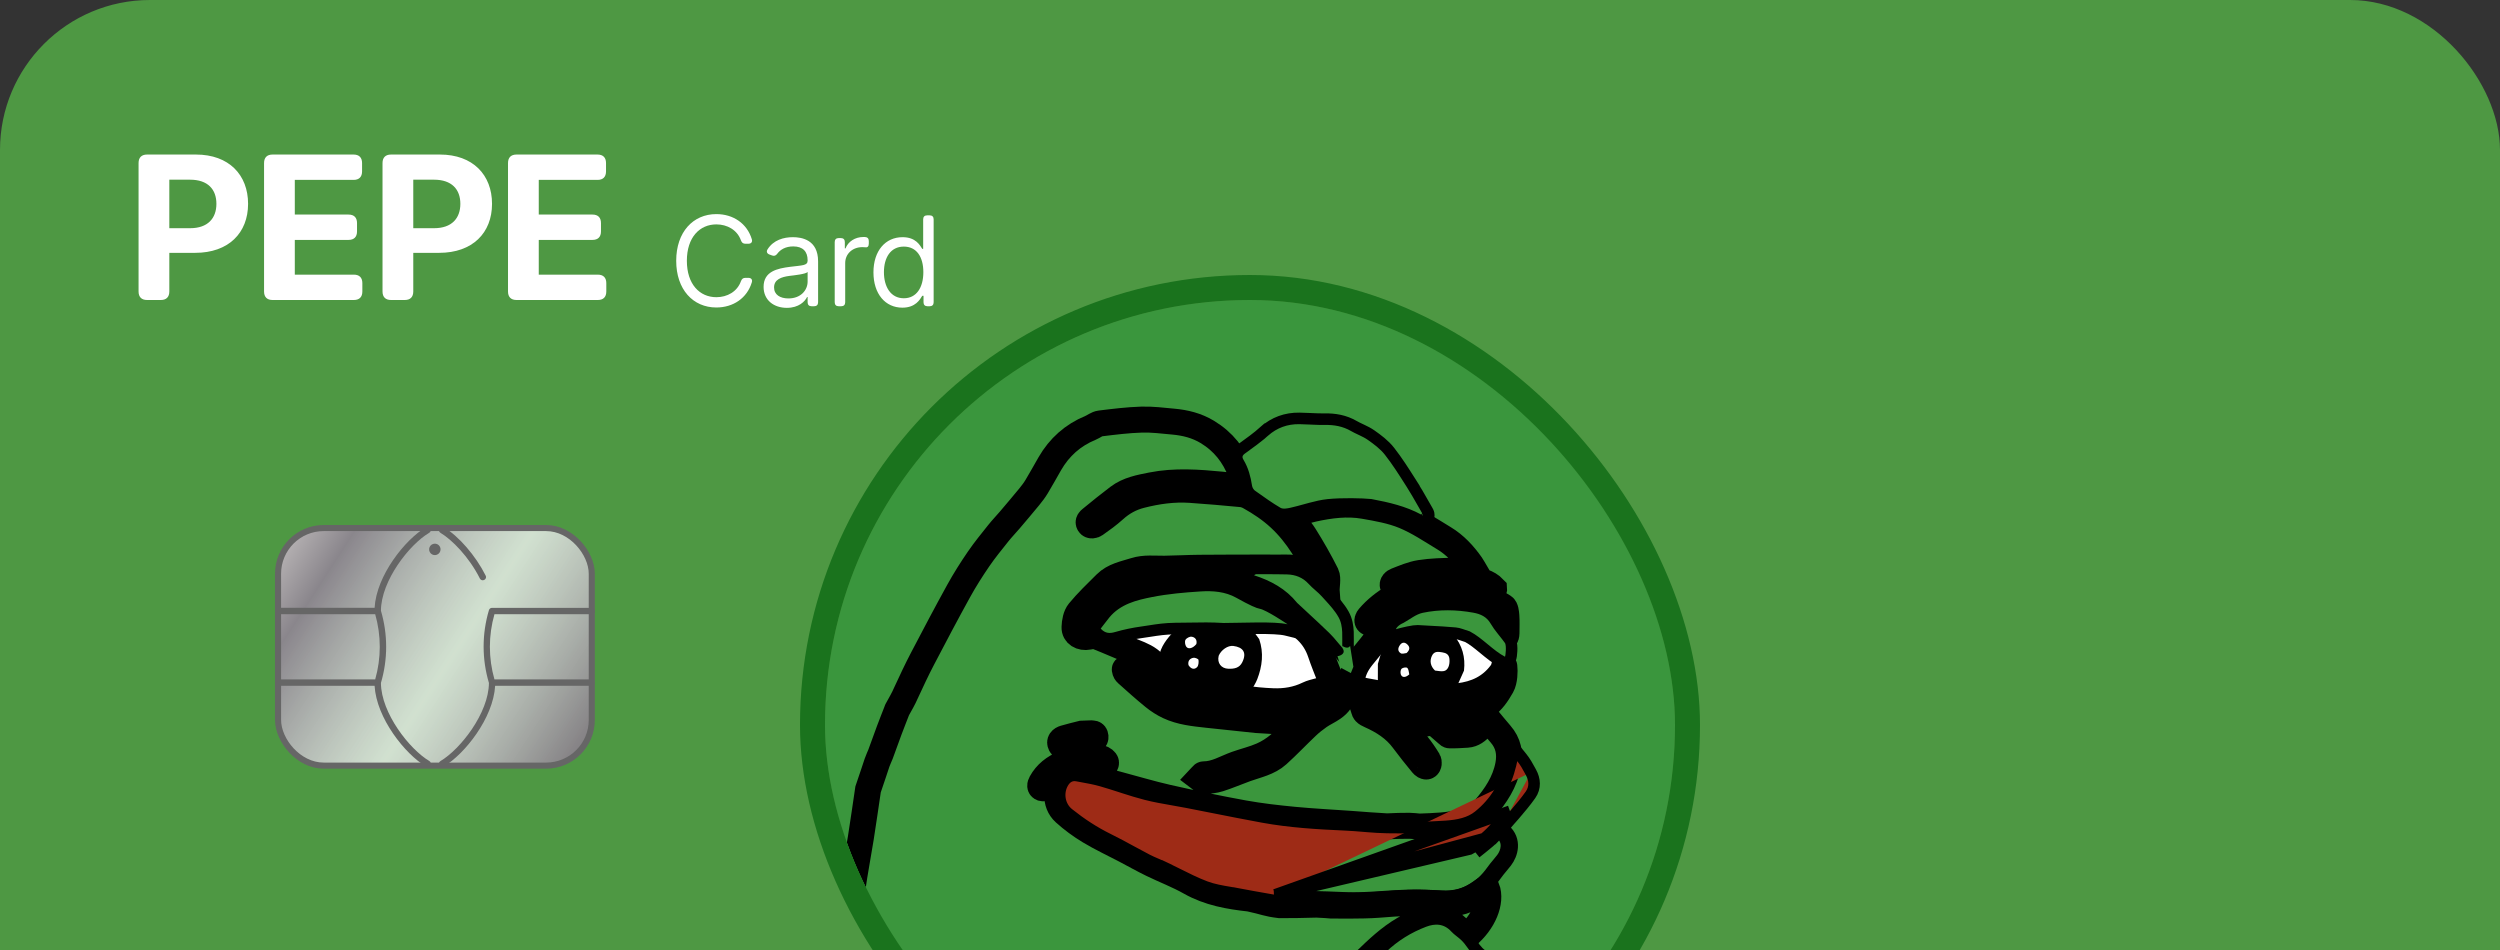 <svg width="400" height="152" viewBox="0 0 400 152" fill="none" xmlns="http://www.w3.org/2000/svg">
<rect x="0" y="0" width="400" height="152" fill="#333333" stroke="none"/>
<rect width="400" height="232" rx="24" fill="#4E9843"/>
<g clip-path="url(#clip0_623_7705)">
<rect x="132" y="48" width="136" height="136" rx="68" fill="#3A963D"/>
<path d="M234.348 101.613L236.704 103.184L234.584 109.544L233.327 110.644L219.821 110.015L219.664 107.267L221.234 102.477L221.863 102.006L225.004 100.906L227.595 100.514L234.348 101.613Z" fill="black"/>
<path d="M187.783 100.435L200.975 100.749L203.095 103.969L202.467 108.366L200.111 111.193L188.411 107.974L184.956 105.304L180.401 103.105L179.145 101.849L187.783 100.435Z" fill="black"/>
<path d="M201.474 102.264C202.224 104.476 201.959 106.588 201.168 108.655C200.921 109.301 200.52 109.888 200.145 110.584C202.057 110.976 204.022 111.159 205.944 110.769C207.827 110.386 209.65 109.709 211.664 109.113C211.628 108.862 211.642 108.451 211.508 108.096C210.951 106.614 210.372 105.14 209.758 103.681C209.246 102.464 208.279 101.619 207.248 100.854C207.082 100.73 206.814 100.7 206.592 100.699C204.572 100.688 202.551 100.693 200.327 100.693C200.823 101.358 201.14 101.781 201.474 102.264Z" fill="white"/>
<path d="M234.238 107.302C233.806 108.28 233.394 109.192 233.003 110.057C235.529 110.063 237.307 109.22 239.068 107.255C239.45 106.828 239.83 106.399 240.218 105.977C240.729 105.423 240.68 105.085 239.947 104.739C238.657 104.131 237.343 103.572 236.045 102.978C235.109 102.548 234.186 102.087 233.25 101.656C233.096 101.586 232.903 101.6 232.561 101.55C233.978 103.291 234.485 105.163 234.238 107.302Z" fill="white"/>
<path d="M181.074 101.639C180.429 101.768 179.851 101.883 179.121 102.028C181.19 103.253 183.675 103.329 185.436 105.134C185.689 103.438 186.686 102.231 187.904 100.914C185.545 101.162 183.343 101.394 181.074 101.639Z" fill="white"/>
<path d="M194.991 104.918C194.703 106.088 195.401 106.959 196.527 106.999C197.474 107.032 198.311 106.887 198.768 105.952C199.535 104.383 198.863 103.549 197.329 103.352C196.452 103.239 195.378 103.999 194.991 104.918Z" fill="white"/>
<path d="M220.461 106.219C220.767 105.148 221.068 104.145 221.369 103.142C221.326 103.107 221.284 103.072 221.242 103.037C220.252 104.291 219.234 105.525 218.29 106.812C218.016 107.186 217.957 107.717 217.79 108.172C217.524 108.894 217.925 109.159 218.538 109.3C219.189 109.45 219.835 109.616 220.455 109.767C220.455 108.609 220.455 107.448 220.461 106.219Z" fill="white"/>
<path d="M229.602 107.289C230.12 107.342 230.601 107.463 231.036 107.369C231.684 107.229 232.004 106.407 231.909 105.418C231.842 104.724 231.386 104.468 230.76 104.374C230.104 104.275 229.474 104.153 229.105 104.934C228.722 105.745 228.862 106.585 229.602 107.289Z" fill="white"/>
<path d="M191.419 103.05C191.58 102.341 191.19 101.949 190.659 101.874C190.347 101.829 189.834 102.096 189.677 102.373C189.528 102.638 189.606 103.177 189.793 103.455C190.119 103.939 190.857 103.744 191.419 103.05Z" fill="white"/>
<path d="M190.156 106.415C190.535 107.019 191.063 107.202 191.524 106.753C191.768 106.515 191.81 105.964 191.758 105.58C191.736 105.424 191.196 105.192 190.941 105.243C190.403 105.349 190.018 105.704 190.156 106.415Z" fill="white"/>
<path d="M225.05 104.487C225.58 103.999 225.655 103.535 225.129 103.07C224.721 102.711 224.32 102.761 224.006 103.188C223.663 103.655 223.573 104.177 224.125 104.526C224.336 104.659 224.709 104.536 225.05 104.487Z" fill="white"/>
<path d="M225.486 107.902C225.399 107.505 225.384 107.061 225.155 106.861C224.996 106.722 224.437 106.814 224.251 106.998C224.074 107.174 224.039 107.641 224.134 107.913C224.323 108.45 224.894 108.444 225.486 107.902Z" fill="white"/>
<mask id="path-16-outside-1_623_7705" maskUnits="userSpaceOnUse" x="132.451" y="64.127" width="112" height="119" fill="black">
<rect fill="white" x="132.451" y="64.127" width="112" height="119"/>
<path d="M143.542 113.577C143.542 113.577 143.481 113.689 143.482 113.743C143.091 114.781 142.649 115.821 142.285 116.831C141.822 118.115 141.354 119.396 140.881 120.676C140.757 121.013 140.498 121.517 140.341 121.988C140.155 122.646 139.399 124.737 138.892 126.3C138.506 128.897 138.139 131.497 137.728 134.09C137.297 136.807 136.767 139.509 136.386 142.232C136.156 143.879 136.14 145.554 136.005 147.214C135.921 148.249 135.805 149.28 135.685 150.311C135.477 152.09 135.039 153.874 135.095 155.643C135.156 157.623 135.538 159.619 136.008 161.552C136.411 163.207 137.023 164.836 137.741 166.385C139.107 169.328 141.28 171.594 144.127 173.149C147.099 174.772 150.129 176.286 153.374 177.303C154.839 177.762 156.298 178.273 157.796 178.589C159.723 178.996 161.68 179.28 163.635 179.525C165.647 179.777 167.669 179.997 169.693 180.089C172.894 180.233 176.102 180.325 179.306 180.302C180.725 180.292 182.137 179.91 183.56 179.764C184.776 179.639 186.001 179.56 187.222 179.547C192.753 179.764 194.104 181.468 202.917 179.216C204.575 178.707 206.234 178.201 207.891 177.687C208.261 177.572 208.613 177.384 208.989 177.304C210.141 177.062 210.672 176.129 211.4 175.349C213.335 173.279 212.52 170.837 212.516 168.497C212.515 168.35 212.453 168.181 212.366 168.061C211.134 166.354 210.141 164.49 208.557 163.017C207.732 162.251 207.118 161.15 206.699 160.085C206.275 159.008 206.553 157.907 207.43 156.992C208.963 155.39 210.897 154.874 212.756 155.744C213.279 155.989 213.706 156.439 214.088 156.727C214.873 156.226 215.667 155.748 216.429 155.224C217.138 154.737 217.876 154.267 218.489 153.674C220.389 151.837 222.312 150.01 224.595 148.678C225.97 147.875 227.402 147.091 229.064 146.88C230.533 146.694 231.726 147.12 232.786 148.102C233.412 148.682 234.079 149.217 234.712 149.76C237.364 147.555 238.72 144.311 237.89 142.079C237.626 142.252 237.374 142.4 237.141 142.573C235.165 144.035 233.023 144.806 230.497 144.571C227.161 144.262 223.818 144.504 220.484 144.769C218.012 144.966 212.987 144.887 212.987 144.887C212.987 144.887 211.499 144.754 210.634 144.738C208.598 144.805 206.682 144.826 204.766 144.828C202.621 144.571 202.45 144.313 199.942 143.777C196.651 143.413 193.422 142.858 190.432 141.166C188.463 140.052 186.322 139.245 184.283 138.25C182.855 137.554 181.471 136.771 180.064 136.032C178.153 135.029 176.189 134.115 174.343 133.005C172.921 132.149 171.555 131.15 170.326 130.035C168.646 128.512 168.925 125.945 170.263 124.446C170.837 123.804 171.672 123.715 172.449 123.893C174.554 124.375 176.645 124.924 178.735 125.472C181.428 126.179 184.096 126.997 186.809 127.611C190.853 128.526 194.915 129.377 198.994 130.116C201.657 130.599 204.359 130.904 207.055 131.163C210.068 131.453 213.094 131.595 216.113 131.815C218.013 131.954 219.911 132.118 221.925 132.219C223.198 132.151 224.357 132.119 225.515 132.125C226.044 132.128 226.573 132.208 227.102 132.253C229.472 132.157 231.851 132.124 234.159 131.471C235.472 131.099 236.647 130.422 237.528 129.406C239.298 127.362 240.789 125.143 241.315 122.406C241.672 120.55 241.349 118.892 240.083 117.444C239.401 116.664 238.754 115.853 238.037 114.991C237.638 115.477 237.332 115.886 236.989 116.261C236.379 116.927 235.695 117.495 234.741 117.556C233.804 117.617 232.863 117.675 231.926 117.655C231.71 117.65 231.501 117.321 231.288 117.141C231.516 116.945 231.724 116.613 231.974 116.578C232.772 116.466 233.586 116.481 234.391 116.418C235.39 116.339 236.023 115.732 236.574 114.828C235.349 114.828 234.212 114.826 233.075 114.828C232.652 114.829 232.212 114.756 232.243 114.242C232.274 113.721 232.726 113.617 233.181 113.643C233.442 113.658 233.701 113.698 233.961 113.725C237.182 114.064 238.746 112.48 240.266 109.791C240.746 108.943 240.787 107.37 240.698 106.676C240.647 106.284 240.754 106.937 240.162 107.722C238.451 109.993 236.149 111.06 233.348 111.392C229.785 111.814 226.255 111.4 222.715 111.237C221.35 111.174 219.998 110.815 218.64 110.598C216.362 110.235 215.85 109.071 216.849 106.846C217.401 105.618 218.405 104.582 219.26 103.502C220.15 102.379 220.983 101.165 222.061 100.251C223.464 99.061 225.033 98.038 226.634 97.126C227.312 96.739 228.25 96.787 229.075 96.686C231.665 96.371 234.229 96.545 236.773 97.124C238.308 97.475 239.047 98.687 239.841 99.854C240.184 100.358 240.962 103.063 241.037 101.304C241.037 100.383 241.086 99.458 241.018 98.541C240.98 98.027 240.904 97.271 240.573 97.069C239.544 96.442 238.423 95.744 237.268 95.587C234.738 95.243 232.167 95.138 229.61 95.076C225.84 94.984 222.711 96.47 220.165 99.226C220.059 99.341 219.965 99.532 219.841 99.554C219.505 99.714 219.265 99.819 218.937 99.585C218.61 99.351 218.87 98.933 219.017 98.76C220.142 97.437 221.493 96.388 222.993 95.499C225.571 93.972 228.395 93.804 231.26 93.931C233.474 94.03 235.681 94.261 237.89 94.455C238.248 94.487 238.597 94.631 239.016 94.648C239.072 94.441 239.062 94.309 239.052 94.177C238.028 93.108 236.689 92.84 235.299 92.69C232.318 92.367 229.347 92.448 226.407 93.026C225.554 93.193 224.76 93.645 223.918 93.891C223.611 93.981 223.064 94.116 222.899 93.822C222.635 93.349 223.146 93.011 223.39 92.917C224.645 92.431 225.914 91.878 227.229 91.673C229.027 91.393 230.869 91.352 232.694 91.314C233.751 91.292 234.812 91.479 236.105 91.592C235.809 91.088 235.622 90.714 235.384 90.375C234.202 88.694 232.819 87.196 231.054 86.129C228.961 84.864 226.905 83.47 224.662 82.545C222.644 81.713 220.416 81.326 218.245 80.947C215.538 80.475 212.825 80.829 210.162 81.411C208.826 81.703 207.531 82.189 206.224 82.586C207.052 83.605 208.013 84.577 208.723 85.707C209.981 87.709 211.156 89.772 212.214 91.885C212.538 92.535 212.211 93.878 212.271 94.661C211.569 94.781 206.222 93.844 201.895 93.844C198.001 92.564 198.15 92.387 196.182 92.266C193.945 92.179 192.404 92.148 189.431 92.25C187.917 92.198 186.402 92.153 184.888 92.091C182.661 91.999 180.629 92.735 178.63 93.58C178.259 93.737 177.932 94.043 177.64 94.336C176.314 95.669 174.991 97.007 173.707 98.381C173.438 98.668 173.242 99.099 173.188 99.487C173.133 99.881 173.296 100.304 173.363 100.715C173.847 100.573 174.407 100.537 174.794 100.26C175.198 99.971 175.452 99.461 175.741 99.027C177.043 97.07 178.891 95.908 181.095 95.183C184.859 93.945 188.748 93.613 192.667 93.478C195.674 93.374 198.313 94.383 200.791 96.072C202.308 97.106 203.987 97.932 205.664 98.695C208.303 99.896 210.326 101.612 211.275 104.445C211.737 105.824 212.294 107.171 212.821 108.527C212.87 108.653 212.996 108.771 213.116 108.842C215.265 110.11 215.342 111.856 213.275 113.295C212.573 113.784 211.774 114.133 211.071 114.621C210.373 115.105 209.702 115.644 209.085 116.229C207.517 117.717 206.03 119.292 204.428 120.741C202.994 122.036 201.091 122.397 199.33 123.029C197.908 123.54 196.52 124.149 195.083 124.607C194.303 124.856 193.455 124.921 192.631 124.981C192.421 124.997 192.185 124.679 191.962 124.514C192.171 124.297 192.38 123.891 192.589 123.891C194.498 123.897 196.069 122.878 197.774 122.268C199.147 121.778 200.585 121.448 201.913 120.862C203.868 120 205.447 118.598 206.818 116.962C207.211 116.493 207.65 116.063 208.138 115.54C206.099 115.351 205.546 115.54 201.053 115.206C198.433 114.93 195.812 114.664 193.193 114.375C191.068 114.14 188.925 113.936 186.963 113.011C186.122 112.616 185.316 112.096 184.595 111.509C183.1 110.293 181.665 109.003 180.229 107.716C180.061 107.565 179.905 107.12 179.987 107.028C180.158 106.836 180.526 106.654 180.751 106.711C181.112 106.803 181.463 107.048 181.748 107.305C182.852 108.304 183.91 109.353 185.02 110.346C186.731 111.878 188.811 112.644 191.041 112.917C193.916 113.27 196.807 113.504 199.696 113.74C201.642 113.898 203.596 113.972 205.546 114.082C206.557 114.138 207.6 114.372 208.573 114.204C210.348 113.897 211.914 113.019 213.233 111.778C213.86 111.187 213.649 110.554 212.905 110.097C212.14 110.281 211.523 110.413 210.917 110.58C210.368 110.73 209.798 110.855 209.291 111.102C207.509 111.973 205.611 112.274 203.667 112.198C200.48 112.074 197.339 111.627 194.304 110.571C193.222 110.194 192.092 109.958 191.002 109.603C188.668 108.844 186.337 108.06 184.608 106.172C183.748 105.233 182.624 104.777 181.472 104.323C179.439 103.52 177.446 102.616 175.412 101.817C175.057 101.678 174.572 101.799 174.163 101.879C172.97 102.114 171.891 101.489 171.925 100.353C171.951 99.506 172.135 98.486 172.644 97.866C173.949 96.277 175.457 94.851 176.916 93.392C178.195 92.113 179.934 91.814 181.569 91.295C183.13 90.8 184.725 91.014 186.312 90.994C188.165 90.97 190.018 90.86 191.871 90.843C195.475 90.809 199.078 90.814 202.682 90.805C203.667 90.803 204.654 90.84 205.638 90.801C207.615 90.723 209.184 91.526 210.472 92.963C210.696 93.213 211.057 93.44 211.25 93.719C211.371 93.653 211.298 93.664 211.418 93.598C211.36 93.224 211.388 92.809 211.231 92.483C209.537 88.97 207.663 85.593 204.736 82.889C203.278 81.542 201.667 80.467 199.957 79.511C199.556 79.287 199.086 79.108 198.633 79.065C195.905 78.808 193.176 78.564 190.442 78.38C187.764 78.199 185.136 78.574 182.54 79.237C180.933 79.648 179.552 80.407 178.318 81.522C177.354 82.392 176.294 83.162 175.228 83.907C175.022 84.051 174.494 84.221 174.26 83.837C174.026 83.453 174.341 83.193 174.524 83.043C175.971 81.849 177.434 80.674 178.929 79.541C180.5 78.351 182.397 78.013 184.266 77.641C188.006 76.899 191.759 77.186 195.509 77.545C196.643 77.654 197.77 77.827 199.137 78.001C198.904 77.093 198.782 76.329 198.514 75.622C197.462 72.846 195.723 70.639 193.142 69.091C191.458 68.08 189.634 67.632 187.722 67.459C186.032 67.306 184.332 67.082 182.644 67.136C180.435 67.206 178.229 67.48 176.032 67.752C175.495 67.818 175.009 68.239 174.483 68.456C171.652 69.623 169.494 71.548 167.969 74.194C167.266 75.414 166.59 76.65 165.863 77.855C165.516 78.431 165.104 78.974 164.676 79.495C163.652 80.743 162.607 81.975 161.561 83.205C160.957 83.914 160.305 84.585 159.726 85.314C158.646 86.674 157.539 88.02 156.561 89.452C155.429 91.109 154.349 92.811 153.38 94.568C151.405 98.146 149.502 101.764 147.606 105.385C146.681 107.151 145.838 108.96 144.959 110.863C144.574 111.771 144.02 112.698 143.542 113.577ZM224.764 115.906C224.48 115.879 224.196 115.852 223.799 115.814C224.848 116.986 225.837 118.025 226.746 119.129C227.405 119.93 227.993 120.796 228.527 121.684C228.648 121.885 228.656 122.466 228.339 122.616C228.064 122.746 227.731 122.466 227.572 122.273C226.532 121.007 225.502 119.732 224.53 118.415C223.149 116.545 221.274 115.37 219.198 114.445C218.916 114.32 218.612 114.175 218.411 113.954C218.251 113.78 218.232 113.476 218.15 113.23C218.447 113.149 218.761 112.964 219.036 113.012C219.435 113.08 219.8 113.332 220.189 113.477C222.886 114.482 225.61 115.222 228.521 114.432C228.722 114.377 229.099 114.619 229.237 114.827C229.308 114.935 229.085 115.337 228.899 115.487C228.692 115.654 228.38 115.745 228.106 115.764C227.04 115.838 225.971 115.869 224.764 115.906ZM170.247 122.116C172.171 121.455 174.168 121.3 176.179 121.336C176.457 121.341 176.926 121.722 176.959 121.974C177.026 122.475 176.561 122.499 176.136 122.525C174.919 122.598 173.704 122.713 172.49 122.825C170.359 123.023 168.681 123.953 167.555 125.829C167.436 126.028 166.971 126.197 166.756 126.122C166.318 125.969 166.388 125.588 166.594 125.215C167.398 123.756 168.627 122.801 170.247 122.116ZM173.072 117.388C173.514 117.37 173.957 117.342 174.399 117.339C174.781 117.336 175.223 117.255 175.279 117.839C175.334 118.425 174.906 118.405 174.517 118.481C173.278 118.724 172.037 118.965 170.811 119.264C170.402 119.363 169.967 119.646 169.716 119.157C169.438 118.613 169.803 118.261 170.311 118.112C171.178 117.857 172.057 117.642 173.072 117.388Z"/>
</mask>
<path d="M143.542 113.577C143.542 113.577 143.481 113.689 143.482 113.743C143.091 114.781 142.649 115.821 142.285 116.831C141.822 118.115 141.354 119.396 140.881 120.676C140.757 121.013 140.498 121.517 140.341 121.988C140.155 122.646 139.399 124.737 138.892 126.3C138.506 128.897 138.139 131.497 137.728 134.09C137.297 136.807 136.767 139.509 136.386 142.232C136.156 143.879 136.14 145.554 136.005 147.214C135.921 148.249 135.805 149.28 135.685 150.311C135.477 152.09 135.039 153.874 135.095 155.643C135.156 157.623 135.538 159.619 136.008 161.552C136.411 163.207 137.023 164.836 137.741 166.385C139.107 169.328 141.28 171.594 144.127 173.149C147.099 174.772 150.129 176.286 153.374 177.303C154.839 177.762 156.298 178.273 157.796 178.589C159.723 178.996 161.68 179.28 163.635 179.525C165.647 179.777 167.669 179.997 169.693 180.089C172.894 180.233 176.102 180.325 179.306 180.302C180.725 180.292 182.137 179.91 183.56 179.764C184.776 179.639 186.001 179.56 187.222 179.547C192.753 179.764 194.104 181.468 202.917 179.216C204.575 178.707 206.234 178.201 207.891 177.687C208.261 177.572 208.613 177.384 208.989 177.304C210.141 177.062 210.672 176.129 211.4 175.349C213.335 173.279 212.52 170.837 212.516 168.497C212.515 168.35 212.453 168.181 212.366 168.061C211.134 166.354 210.141 164.49 208.557 163.017C207.732 162.251 207.118 161.15 206.699 160.085C206.275 159.008 206.553 157.907 207.43 156.992C208.963 155.39 210.897 154.874 212.756 155.744C213.279 155.989 213.706 156.439 214.088 156.727C214.873 156.226 215.667 155.748 216.429 155.224C217.138 154.737 217.876 154.267 218.489 153.674C220.389 151.837 222.312 150.01 224.595 148.678C225.97 147.875 227.402 147.091 229.064 146.88C230.533 146.694 231.726 147.12 232.786 148.102C233.412 148.682 234.079 149.217 234.712 149.76C237.364 147.555 238.72 144.311 237.89 142.079C237.626 142.252 237.374 142.4 237.141 142.573C235.165 144.035 233.023 144.806 230.497 144.571C227.161 144.262 223.818 144.504 220.484 144.769C218.012 144.966 212.987 144.887 212.987 144.887C212.987 144.887 211.499 144.754 210.634 144.738C208.598 144.805 206.682 144.826 204.766 144.828C202.621 144.571 202.45 144.313 199.942 143.777C196.651 143.413 193.422 142.858 190.432 141.166C188.463 140.052 186.322 139.245 184.283 138.25C182.855 137.554 181.471 136.771 180.064 136.032C178.153 135.029 176.189 134.115 174.343 133.005C172.921 132.149 171.555 131.15 170.326 130.035C168.646 128.512 168.925 125.945 170.263 124.446C170.837 123.804 171.672 123.715 172.449 123.893C174.554 124.375 176.645 124.924 178.735 125.472C181.428 126.179 184.096 126.997 186.809 127.611C190.853 128.526 194.915 129.377 198.994 130.116C201.657 130.599 204.359 130.904 207.055 131.163C210.068 131.453 213.094 131.595 216.113 131.815C218.013 131.954 219.911 132.118 221.925 132.219C223.198 132.151 224.357 132.119 225.515 132.125C226.044 132.128 226.573 132.208 227.102 132.253C229.472 132.157 231.851 132.124 234.159 131.471C235.472 131.099 236.647 130.422 237.528 129.406C239.298 127.362 240.789 125.143 241.315 122.406C241.672 120.55 241.349 118.892 240.083 117.444C239.401 116.664 238.754 115.853 238.037 114.991C237.638 115.477 237.332 115.886 236.989 116.261C236.379 116.927 235.695 117.495 234.741 117.556C233.804 117.617 232.863 117.675 231.926 117.655C231.71 117.65 231.501 117.321 231.288 117.141C231.516 116.945 231.724 116.613 231.974 116.578C232.772 116.466 233.586 116.481 234.391 116.418C235.39 116.339 236.023 115.732 236.574 114.828C235.349 114.828 234.212 114.826 233.075 114.828C232.652 114.829 232.212 114.756 232.243 114.242C232.274 113.721 232.726 113.617 233.181 113.643C233.442 113.658 233.701 113.698 233.961 113.725C237.182 114.064 238.746 112.48 240.266 109.791C240.746 108.943 240.787 107.37 240.698 106.676C240.647 106.284 240.754 106.937 240.162 107.722C238.451 109.993 236.149 111.06 233.348 111.392C229.785 111.814 226.255 111.4 222.715 111.237C221.35 111.174 219.998 110.815 218.64 110.598C216.362 110.235 215.85 109.071 216.849 106.846C217.401 105.618 218.405 104.582 219.26 103.502C220.15 102.379 220.983 101.165 222.061 100.251C223.464 99.061 225.033 98.038 226.634 97.126C227.312 96.739 228.25 96.787 229.075 96.686C231.665 96.371 234.229 96.545 236.773 97.124C238.308 97.475 239.047 98.687 239.841 99.854C240.184 100.358 240.962 103.063 241.037 101.304C241.037 100.383 241.086 99.458 241.018 98.541C240.98 98.027 240.904 97.271 240.573 97.069C239.544 96.442 238.423 95.744 237.268 95.587C234.738 95.243 232.167 95.138 229.61 95.076C225.84 94.984 222.711 96.47 220.165 99.226C220.059 99.341 219.965 99.532 219.841 99.554C219.505 99.714 219.265 99.819 218.937 99.585C218.61 99.351 218.87 98.933 219.017 98.76C220.142 97.437 221.493 96.388 222.993 95.499C225.571 93.972 228.395 93.804 231.26 93.931C233.474 94.03 235.681 94.261 237.89 94.455C238.248 94.487 238.597 94.631 239.016 94.648C239.072 94.441 239.062 94.309 239.052 94.177C238.028 93.108 236.689 92.84 235.299 92.69C232.318 92.367 229.347 92.448 226.407 93.026C225.554 93.193 224.76 93.645 223.918 93.891C223.611 93.981 223.064 94.116 222.899 93.822C222.635 93.349 223.146 93.011 223.39 92.917C224.645 92.431 225.914 91.878 227.229 91.673C229.027 91.393 230.869 91.352 232.694 91.314C233.751 91.292 234.812 91.479 236.105 91.592C235.809 91.088 235.622 90.714 235.384 90.375C234.202 88.694 232.819 87.196 231.054 86.129C228.961 84.864 226.905 83.47 224.662 82.545C222.644 81.713 220.416 81.326 218.245 80.947C215.538 80.475 212.825 80.829 210.162 81.411C208.826 81.703 207.531 82.189 206.224 82.586C207.052 83.605 208.013 84.577 208.723 85.707C209.981 87.709 211.156 89.772 212.214 91.885C212.538 92.535 212.211 93.878 212.271 94.661C211.569 94.781 206.222 93.844 201.895 93.844C198.001 92.564 198.15 92.387 196.182 92.266C193.945 92.179 192.404 92.148 189.431 92.25C187.917 92.198 186.402 92.153 184.888 92.091C182.661 91.999 180.629 92.735 178.63 93.58C178.259 93.737 177.932 94.043 177.64 94.336C176.314 95.669 174.991 97.007 173.707 98.381C173.438 98.668 173.242 99.099 173.188 99.487C173.133 99.881 173.296 100.304 173.363 100.715C173.847 100.573 174.407 100.537 174.794 100.26C175.198 99.971 175.452 99.461 175.741 99.027C177.043 97.07 178.891 95.908 181.095 95.183C184.859 93.945 188.748 93.613 192.667 93.478C195.674 93.374 198.313 94.383 200.791 96.072C202.308 97.106 203.987 97.932 205.664 98.695C208.303 99.896 210.326 101.612 211.275 104.445C211.737 105.824 212.294 107.171 212.821 108.527C212.87 108.653 212.996 108.771 213.116 108.842C215.265 110.11 215.342 111.856 213.275 113.295C212.573 113.784 211.774 114.133 211.071 114.621C210.373 115.105 209.702 115.644 209.085 116.229C207.517 117.717 206.03 119.292 204.428 120.741C202.994 122.036 201.091 122.397 199.33 123.029C197.908 123.54 196.52 124.149 195.083 124.607C194.303 124.856 193.455 124.921 192.631 124.981C192.421 124.997 192.185 124.679 191.962 124.514C192.171 124.297 192.38 123.891 192.589 123.891C194.498 123.897 196.069 122.878 197.774 122.268C199.147 121.778 200.585 121.448 201.913 120.862C203.868 120 205.447 118.598 206.818 116.962C207.211 116.493 207.65 116.063 208.138 115.54C206.099 115.351 205.546 115.54 201.053 115.206C198.433 114.93 195.812 114.664 193.193 114.375C191.068 114.14 188.925 113.936 186.963 113.011C186.122 112.616 185.316 112.096 184.595 111.509C183.1 110.293 181.665 109.003 180.229 107.716C180.061 107.565 179.905 107.12 179.987 107.028C180.158 106.836 180.526 106.654 180.751 106.711C181.112 106.803 181.463 107.048 181.748 107.305C182.852 108.304 183.91 109.353 185.02 110.346C186.731 111.878 188.811 112.644 191.041 112.917C193.916 113.27 196.807 113.504 199.696 113.74C201.642 113.898 203.596 113.972 205.546 114.082C206.557 114.138 207.6 114.372 208.573 114.204C210.348 113.897 211.914 113.019 213.233 111.778C213.86 111.187 213.649 110.554 212.905 110.097C212.14 110.281 211.523 110.413 210.917 110.58C210.368 110.73 209.798 110.855 209.291 111.102C207.509 111.973 205.611 112.274 203.667 112.198C200.48 112.074 197.339 111.627 194.304 110.571C193.222 110.194 192.092 109.958 191.002 109.603C188.668 108.844 186.337 108.06 184.608 106.172C183.748 105.233 182.624 104.777 181.472 104.323C179.439 103.52 177.446 102.616 175.412 101.817C175.057 101.678 174.572 101.799 174.163 101.879C172.97 102.114 171.891 101.489 171.925 100.353C171.951 99.506 172.135 98.486 172.644 97.866C173.949 96.277 175.457 94.851 176.916 93.392C178.195 92.113 179.934 91.814 181.569 91.295C183.13 90.8 184.725 91.014 186.312 90.994C188.165 90.97 190.018 90.86 191.871 90.843C195.475 90.809 199.078 90.814 202.682 90.805C203.667 90.803 204.654 90.84 205.638 90.801C207.615 90.723 209.184 91.526 210.472 92.963C210.696 93.213 211.057 93.44 211.25 93.719C211.371 93.653 211.298 93.664 211.418 93.598C211.36 93.224 211.388 92.809 211.231 92.483C209.537 88.97 207.663 85.593 204.736 82.889C203.278 81.542 201.667 80.467 199.957 79.511C199.556 79.287 199.086 79.108 198.633 79.065C195.905 78.808 193.176 78.564 190.442 78.38C187.764 78.199 185.136 78.574 182.54 79.237C180.933 79.648 179.552 80.407 178.318 81.522C177.354 82.392 176.294 83.162 175.228 83.907C175.022 84.051 174.494 84.221 174.26 83.837C174.026 83.453 174.341 83.193 174.524 83.043C175.971 81.849 177.434 80.674 178.929 79.541C180.5 78.351 182.397 78.013 184.266 77.641C188.006 76.899 191.759 77.186 195.509 77.545C196.643 77.654 197.77 77.827 199.137 78.001C198.904 77.093 198.782 76.329 198.514 75.622C197.462 72.846 195.723 70.639 193.142 69.091C191.458 68.08 189.634 67.632 187.722 67.459C186.032 67.306 184.332 67.082 182.644 67.136C180.435 67.206 178.229 67.48 176.032 67.752C175.495 67.818 175.009 68.239 174.483 68.456C171.652 69.623 169.494 71.548 167.969 74.194C167.266 75.414 166.59 76.65 165.863 77.855C165.516 78.431 165.104 78.974 164.676 79.495C163.652 80.743 162.607 81.975 161.561 83.205C160.957 83.914 160.305 84.585 159.726 85.314C158.646 86.674 157.539 88.02 156.561 89.452C155.429 91.109 154.349 92.811 153.38 94.568C151.405 98.146 149.502 101.764 147.606 105.385C146.681 107.151 145.838 108.96 144.959 110.863C144.574 111.771 144.02 112.698 143.542 113.577ZM224.764 115.906C224.48 115.879 224.196 115.852 223.799 115.814C224.848 116.986 225.837 118.025 226.746 119.129C227.405 119.93 227.993 120.796 228.527 121.684C228.648 121.885 228.656 122.466 228.339 122.616C228.064 122.746 227.731 122.466 227.572 122.273C226.532 121.007 225.502 119.732 224.53 118.415C223.149 116.545 221.274 115.37 219.198 114.445C218.916 114.32 218.612 114.175 218.411 113.954C218.251 113.78 218.232 113.476 218.15 113.23C218.447 113.149 218.761 112.964 219.036 113.012C219.435 113.08 219.8 113.332 220.189 113.477C222.886 114.482 225.61 115.222 228.521 114.432C228.722 114.377 229.099 114.619 229.237 114.827C229.308 114.935 229.085 115.337 228.899 115.487C228.692 115.654 228.38 115.745 228.106 115.764C227.04 115.838 225.971 115.869 224.764 115.906ZM170.247 122.116C172.171 121.455 174.168 121.3 176.179 121.336C176.457 121.341 176.926 121.722 176.959 121.974C177.026 122.475 176.561 122.499 176.136 122.525C174.919 122.598 173.704 122.713 172.49 122.825C170.359 123.023 168.681 123.953 167.555 125.829C167.436 126.028 166.971 126.197 166.756 126.122C166.318 125.969 166.388 125.588 166.594 125.215C167.398 123.756 168.627 122.801 170.247 122.116ZM173.072 117.388C173.514 117.37 173.957 117.342 174.399 117.339C174.781 117.336 175.223 117.255 175.279 117.839C175.334 118.425 174.906 118.405 174.517 118.481C173.278 118.724 172.037 118.965 170.811 119.264C170.402 119.363 169.967 119.646 169.716 119.157C169.438 118.613 169.803 118.261 170.311 118.112C171.178 117.857 172.057 117.642 173.072 117.388Z" fill="#3B963D"/>
<path d="M143.542 113.577C143.542 113.577 143.481 113.689 143.482 113.743C143.091 114.781 142.649 115.821 142.285 116.831C141.822 118.115 141.354 119.396 140.881 120.676C140.757 121.013 140.498 121.517 140.341 121.988C140.155 122.646 139.399 124.737 138.892 126.3C138.506 128.897 138.139 131.497 137.728 134.09C137.297 136.807 136.767 139.509 136.386 142.232C136.156 143.879 136.14 145.554 136.005 147.214C135.921 148.249 135.805 149.28 135.685 150.311C135.477 152.09 135.039 153.874 135.095 155.643C135.156 157.623 135.538 159.619 136.008 161.552C136.411 163.207 137.023 164.836 137.741 166.385C139.107 169.328 141.28 171.594 144.127 173.149C147.099 174.772 150.129 176.286 153.374 177.303C154.839 177.762 156.298 178.273 157.796 178.589C159.723 178.996 161.68 179.28 163.635 179.525C165.647 179.777 167.669 179.997 169.693 180.089C172.894 180.233 176.102 180.325 179.306 180.302C180.725 180.292 182.137 179.91 183.56 179.764C184.776 179.639 186.001 179.56 187.222 179.547C192.753 179.764 194.104 181.468 202.917 179.216C204.575 178.707 206.234 178.201 207.891 177.687C208.261 177.572 208.613 177.384 208.989 177.304C210.141 177.062 210.672 176.129 211.4 175.349C213.335 173.279 212.52 170.837 212.516 168.497C212.515 168.35 212.453 168.181 212.366 168.061C211.134 166.354 210.141 164.49 208.557 163.017C207.732 162.251 207.118 161.15 206.699 160.085C206.275 159.008 206.553 157.907 207.43 156.992C208.963 155.39 210.897 154.874 212.756 155.744C213.279 155.989 213.706 156.439 214.088 156.727C214.873 156.226 215.667 155.748 216.429 155.224C217.138 154.737 217.876 154.267 218.489 153.674C220.389 151.837 222.312 150.01 224.595 148.678C225.97 147.875 227.402 147.091 229.064 146.88C230.533 146.694 231.726 147.12 232.786 148.102C233.412 148.682 234.079 149.217 234.712 149.76C237.364 147.555 238.72 144.311 237.89 142.079C237.626 142.252 237.374 142.4 237.141 142.573C235.165 144.035 233.023 144.806 230.497 144.571C227.161 144.262 223.818 144.504 220.484 144.769C218.012 144.966 212.987 144.887 212.987 144.887C212.987 144.887 211.499 144.754 210.634 144.738C208.598 144.805 206.682 144.826 204.766 144.828C202.621 144.571 202.45 144.313 199.942 143.777C196.651 143.413 193.422 142.858 190.432 141.166C188.463 140.052 186.322 139.245 184.283 138.25C182.855 137.554 181.471 136.771 180.064 136.032C178.153 135.029 176.189 134.115 174.343 133.005C172.921 132.149 171.555 131.15 170.326 130.035C168.646 128.512 168.925 125.945 170.263 124.446C170.837 123.804 171.672 123.715 172.449 123.893C174.554 124.375 176.645 124.924 178.735 125.472C181.428 126.179 184.096 126.997 186.809 127.611C190.853 128.526 194.915 129.377 198.994 130.116C201.657 130.599 204.359 130.904 207.055 131.163C210.068 131.453 213.094 131.595 216.113 131.815C218.013 131.954 219.911 132.118 221.925 132.219C223.198 132.151 224.357 132.119 225.515 132.125C226.044 132.128 226.573 132.208 227.102 132.253C229.472 132.157 231.851 132.124 234.159 131.471C235.472 131.099 236.647 130.422 237.528 129.406C239.298 127.362 240.789 125.143 241.315 122.406C241.672 120.55 241.349 118.892 240.083 117.444C239.401 116.664 238.754 115.853 238.037 114.991C237.638 115.477 237.332 115.886 236.989 116.261C236.379 116.927 235.695 117.495 234.741 117.556C233.804 117.617 232.863 117.675 231.926 117.655C231.71 117.65 231.501 117.321 231.288 117.141C231.516 116.945 231.724 116.613 231.974 116.578C232.772 116.466 233.586 116.481 234.391 116.418C235.39 116.339 236.023 115.732 236.574 114.828C235.349 114.828 234.212 114.826 233.075 114.828C232.652 114.829 232.212 114.756 232.243 114.242C232.274 113.721 232.726 113.617 233.181 113.643C233.442 113.658 233.701 113.698 233.961 113.725C237.182 114.064 238.746 112.48 240.266 109.791C240.746 108.943 240.787 107.37 240.698 106.676C240.647 106.284 240.754 106.937 240.162 107.722C238.451 109.993 236.149 111.06 233.348 111.392C229.785 111.814 226.255 111.4 222.715 111.237C221.35 111.174 219.998 110.815 218.64 110.598C216.362 110.235 215.85 109.071 216.849 106.846C217.401 105.618 218.405 104.582 219.26 103.502C220.15 102.379 220.983 101.165 222.061 100.251C223.464 99.061 225.033 98.038 226.634 97.126C227.312 96.739 228.25 96.787 229.075 96.686C231.665 96.371 234.229 96.545 236.773 97.124C238.308 97.475 239.047 98.687 239.841 99.854C240.184 100.358 240.962 103.063 241.037 101.304C241.037 100.383 241.086 99.458 241.018 98.541C240.98 98.027 240.904 97.271 240.573 97.069C239.544 96.442 238.423 95.744 237.268 95.587C234.738 95.243 232.167 95.138 229.61 95.076C225.84 94.984 222.711 96.47 220.165 99.226C220.059 99.341 219.965 99.532 219.841 99.554C219.505 99.714 219.265 99.819 218.937 99.585C218.61 99.351 218.87 98.933 219.017 98.76C220.142 97.437 221.493 96.388 222.993 95.499C225.571 93.972 228.395 93.804 231.26 93.931C233.474 94.03 235.681 94.261 237.89 94.455C238.248 94.487 238.597 94.631 239.016 94.648C239.072 94.441 239.062 94.309 239.052 94.177C238.028 93.108 236.689 92.84 235.299 92.69C232.318 92.367 229.347 92.448 226.407 93.026C225.554 93.193 224.76 93.645 223.918 93.891C223.611 93.981 223.064 94.116 222.899 93.822C222.635 93.349 223.146 93.011 223.39 92.917C224.645 92.431 225.914 91.878 227.229 91.673C229.027 91.393 230.869 91.352 232.694 91.314C233.751 91.292 234.812 91.479 236.105 91.592C235.809 91.088 235.622 90.714 235.384 90.375C234.202 88.694 232.819 87.196 231.054 86.129C228.961 84.864 226.905 83.47 224.662 82.545C222.644 81.713 220.416 81.326 218.245 80.947C215.538 80.475 212.825 80.829 210.162 81.411C208.826 81.703 207.531 82.189 206.224 82.586C207.052 83.605 208.013 84.577 208.723 85.707C209.981 87.709 211.156 89.772 212.214 91.885C212.538 92.535 212.211 93.878 212.271 94.661C211.569 94.781 206.222 93.844 201.895 93.844C198.001 92.564 198.15 92.387 196.182 92.266C193.945 92.179 192.404 92.148 189.431 92.25C187.917 92.198 186.402 92.153 184.888 92.091C182.661 91.999 180.629 92.735 178.63 93.58C178.259 93.737 177.932 94.043 177.64 94.336C176.314 95.669 174.991 97.007 173.707 98.381C173.438 98.668 173.242 99.099 173.188 99.487C173.133 99.881 173.296 100.304 173.363 100.715C173.847 100.573 174.407 100.537 174.794 100.26C175.198 99.971 175.452 99.461 175.741 99.027C177.043 97.07 178.891 95.908 181.095 95.183C184.859 93.945 188.748 93.613 192.667 93.478C195.674 93.374 198.313 94.383 200.791 96.072C202.308 97.106 203.987 97.932 205.664 98.695C208.303 99.896 210.326 101.612 211.275 104.445C211.737 105.824 212.294 107.171 212.821 108.527C212.87 108.653 212.996 108.771 213.116 108.842C215.265 110.11 215.342 111.856 213.275 113.295C212.573 113.784 211.774 114.133 211.071 114.621C210.373 115.105 209.702 115.644 209.085 116.229C207.517 117.717 206.03 119.292 204.428 120.741C202.994 122.036 201.091 122.397 199.33 123.029C197.908 123.54 196.52 124.149 195.083 124.607C194.303 124.856 193.455 124.921 192.631 124.981C192.421 124.997 192.185 124.679 191.962 124.514C192.171 124.297 192.38 123.891 192.589 123.891C194.498 123.897 196.069 122.878 197.774 122.268C199.147 121.778 200.585 121.448 201.913 120.862C203.868 120 205.447 118.598 206.818 116.962C207.211 116.493 207.65 116.063 208.138 115.54C206.099 115.351 205.546 115.54 201.053 115.206C198.433 114.93 195.812 114.664 193.193 114.375C191.068 114.14 188.925 113.936 186.963 113.011C186.122 112.616 185.316 112.096 184.595 111.509C183.1 110.293 181.665 109.003 180.229 107.716C180.061 107.565 179.905 107.12 179.987 107.028C180.158 106.836 180.526 106.654 180.751 106.711C181.112 106.803 181.463 107.048 181.748 107.305C182.852 108.304 183.91 109.353 185.02 110.346C186.731 111.878 188.811 112.644 191.041 112.917C193.916 113.27 196.807 113.504 199.696 113.74C201.642 113.898 203.596 113.972 205.546 114.082C206.557 114.138 207.6 114.372 208.573 114.204C210.348 113.897 211.914 113.019 213.233 111.778C213.86 111.187 213.649 110.554 212.905 110.097C212.14 110.281 211.523 110.413 210.917 110.58C210.368 110.73 209.798 110.855 209.291 111.102C207.509 111.973 205.611 112.274 203.667 112.198C200.48 112.074 197.339 111.627 194.304 110.571C193.222 110.194 192.092 109.958 191.002 109.603C188.668 108.844 186.337 108.06 184.608 106.172C183.748 105.233 182.624 104.777 181.472 104.323C179.439 103.52 177.446 102.616 175.412 101.817C175.057 101.678 174.572 101.799 174.163 101.879C172.97 102.114 171.891 101.489 171.925 100.353C171.951 99.506 172.135 98.486 172.644 97.866C173.949 96.277 175.457 94.851 176.916 93.392C178.195 92.113 179.934 91.814 181.569 91.295C183.13 90.8 184.725 91.014 186.312 90.994C188.165 90.97 190.018 90.86 191.871 90.843C195.475 90.809 199.078 90.814 202.682 90.805C203.667 90.803 204.654 90.84 205.638 90.801C207.615 90.723 209.184 91.526 210.472 92.963C210.696 93.213 211.057 93.44 211.25 93.719C211.371 93.653 211.298 93.664 211.418 93.598C211.36 93.224 211.388 92.809 211.231 92.483C209.537 88.97 207.663 85.593 204.736 82.889C203.278 81.542 201.667 80.467 199.957 79.511C199.556 79.287 199.086 79.108 198.633 79.065C195.905 78.808 193.176 78.564 190.442 78.38C187.764 78.199 185.136 78.574 182.54 79.237C180.933 79.648 179.552 80.407 178.318 81.522C177.354 82.392 176.294 83.162 175.228 83.907C175.022 84.051 174.494 84.221 174.26 83.837C174.026 83.453 174.341 83.193 174.524 83.043C175.971 81.849 177.434 80.674 178.929 79.541C180.5 78.351 182.397 78.013 184.266 77.641C188.006 76.899 191.759 77.186 195.509 77.545C196.643 77.654 197.77 77.827 199.137 78.001C198.904 77.093 198.782 76.329 198.514 75.622C197.462 72.846 195.723 70.639 193.142 69.091C191.458 68.08 189.634 67.632 187.722 67.459C186.032 67.306 184.332 67.082 182.644 67.136C180.435 67.206 178.229 67.48 176.032 67.752C175.495 67.818 175.009 68.239 174.483 68.456C171.652 69.623 169.494 71.548 167.969 74.194C167.266 75.414 166.59 76.65 165.863 77.855C165.516 78.431 165.104 78.974 164.676 79.495C163.652 80.743 162.607 81.975 161.561 83.205C160.957 83.914 160.305 84.585 159.726 85.314C158.646 86.674 157.539 88.02 156.561 89.452C155.429 91.109 154.349 92.811 153.38 94.568C151.405 98.146 149.502 101.764 147.606 105.385C146.681 107.151 145.838 108.96 144.959 110.863C144.574 111.771 144.02 112.698 143.542 113.577ZM224.764 115.906C224.48 115.879 224.196 115.852 223.799 115.814C224.848 116.986 225.837 118.025 226.746 119.129C227.405 119.93 227.993 120.796 228.527 121.684C228.648 121.885 228.656 122.466 228.339 122.616C228.064 122.746 227.731 122.466 227.572 122.273C226.532 121.007 225.502 119.732 224.53 118.415C223.149 116.545 221.274 115.37 219.198 114.445C218.916 114.32 218.612 114.175 218.411 113.954C218.251 113.78 218.232 113.476 218.15 113.23C218.447 113.149 218.761 112.964 219.036 113.012C219.435 113.08 219.8 113.332 220.189 113.477C222.886 114.482 225.61 115.222 228.521 114.432C228.722 114.377 229.099 114.619 229.237 114.827C229.308 114.935 229.085 115.337 228.899 115.487C228.692 115.654 228.38 115.745 228.106 115.764C227.04 115.838 225.971 115.869 224.764 115.906ZM170.247 122.116C172.171 121.455 174.168 121.3 176.179 121.336C176.457 121.341 176.926 121.722 176.959 121.974C177.026 122.475 176.561 122.499 176.136 122.525C174.919 122.598 173.704 122.713 172.49 122.825C170.359 123.023 168.681 123.953 167.555 125.829C167.436 126.028 166.971 126.197 166.756 126.122C166.318 125.969 166.388 125.588 166.594 125.215C167.398 123.756 168.627 122.801 170.247 122.116ZM173.072 117.388C173.514 117.37 173.957 117.342 174.399 117.339C174.781 117.336 175.223 117.255 175.279 117.839C175.334 118.425 174.906 118.405 174.517 118.481C173.278 118.724 172.037 118.965 170.811 119.264C170.402 119.363 169.967 119.646 169.716 119.157C169.438 118.613 169.803 118.261 170.311 118.112C171.178 117.857 172.057 117.642 173.072 117.388Z" stroke="black" stroke-width="4.157" mask="url(#path-16-outside-1_623_7705)"/>
<path d="M244.718 170.473L244.64 170.397L244.718 170.473ZM244.718 170.473C244.72 170.482 244.723 170.491 244.725 170.501C244.727 170.506 244.729 170.512 244.731 170.517C244.731 170.517 244.731 170.517 244.731 170.517C244.749 170.568 244.771 170.594 244.773 170.597M244.718 170.473L244.811 170.562L244.794 170.579L244.773 170.598M244.773 170.597C244.773 170.597 244.773 170.598 244.773 170.598M244.773 170.597C244.773 170.597 244.773 170.597 244.773 170.597L244.773 170.598L244.773 170.598M244.773 170.597C244.773 170.598 244.773 170.598 244.773 170.598L244.773 170.598C244.773 170.598 244.773 170.598 244.773 170.598M244.88 170.664L244.794 170.579L244.88 170.664M244.88 170.664L239.643 176.836C239.86 176.506 240.115 176.218 240.406 175.912C240.498 175.815 240.594 175.716 240.693 175.613C240.85 175.451 241.016 175.28 241.19 175.092C242.498 173.686 243.802 172.285 245.124 170.903M244.88 170.664L245.124 170.903M244.88 170.664C244.88 170.664 244.88 170.664 244.88 170.664M244.88 170.664C244.898 170.671 244.918 170.679 244.941 170.686M244.88 170.664L245.124 170.903M244.941 170.686C244.963 170.692 244.988 170.698 245.014 170.702C245.189 170.729 245.316 170.672 245.359 170.648C245.372 170.64 245.379 170.635 245.379 170.635C245.379 170.635 245.365 170.646 245.335 170.677C245.313 170.7 245.289 170.726 245.256 170.761C245.252 170.766 245.248 170.77 245.244 170.775C245.216 170.805 245.18 170.844 245.145 170.881L244.941 170.686ZM244.941 170.686L245.145 170.881C245.138 170.889 245.131 170.896 245.124 170.903M249.314 173.246C249.311 173.238 249.313 173.239 249.315 173.251C249.317 173.266 249.319 173.284 249.319 173.299C249.318 173.315 249.316 173.313 249.322 173.293C249.323 173.289 249.324 173.283 249.327 173.276M249.314 173.246C249.315 173.249 249.317 173.254 249.32 173.26L249.335 173.253M249.314 173.246C249.347 173.204 249.38 173.162 249.413 173.12C249.378 173.166 249.356 173.206 249.343 173.234C249.34 173.241 249.337 173.247 249.335 173.253M249.314 173.246L249.494 173.184M249.327 173.276C249.324 173.271 249.322 173.265 249.32 173.26L249.335 173.253M249.327 173.276C249.329 173.269 249.331 173.262 249.335 173.253M249.327 173.276C249.428 173.497 249.587 173.605 249.642 173.64C249.712 173.683 249.767 173.702 249.784 173.707C249.785 173.707 249.786 173.708 249.787 173.708M249.335 173.253C249.335 173.253 249.335 173.253 249.335 173.253M249.335 173.253L249.494 173.184M249.335 173.253L249.494 173.184M249.494 173.184L241.567 180.143C242.159 180.243 242.691 180.223 243.172 180.117C244.53 179.817 245.478 178.834 246.22 177.967C246.364 177.799 246.508 177.628 246.652 177.456C247.118 176.901 247.584 176.331 248.046 175.767C248.492 175.222 248.934 174.682 249.368 174.165C249.547 173.951 249.692 173.805 249.816 173.716C249.813 173.715 249.803 173.713 249.787 173.708M249.787 173.708C249.787 173.708 249.787 173.708 249.787 173.708C249.805 173.703 249.848 173.69 249.904 173.66L249.904 173.66C249.876 173.675 249.846 173.694 249.816 173.716C249.814 173.715 249.809 173.715 249.801 173.714C249.792 173.713 249.782 173.713 249.773 173.713L249.763 173.714C249.762 173.714 249.761 173.714 249.761 173.714C249.759 173.714 249.759 173.714 249.759 173.714L249.76 173.714L249.765 173.713C249.769 173.712 249.777 173.711 249.787 173.708ZM217.385 155.142L217.34 155.104L218.118 154.394C218.439 154.1 218.759 153.811 219.078 153.523C219.777 152.891 220.468 152.266 221.149 151.618C223.1 149.764 225.347 148.37 227.84 147.421L228.169 148.283L227.84 147.421C228.652 147.112 229.531 146.934 230.417 147.06C231.324 147.19 232.162 147.627 232.882 148.415C233.063 148.612 233.284 148.796 233.561 149.015C233.593 149.04 233.626 149.066 233.66 149.093C233.901 149.283 234.183 149.505 234.44 149.752L233.802 150.416L234.44 149.752C234.867 150.162 235.23 150.624 235.54 151.076C236.211 152.051 236.813 152.766 237.731 153.164C238.463 153.482 239.192 153.904 239.862 154.293C240.151 154.46 240.429 154.621 240.692 154.765L240.248 155.575L240.692 154.765C244.406 156.796 246.942 160.035 249.331 163.087C249.693 163.549 250.052 164.007 250.41 164.456C251.422 165.723 252.216 167.184 252.96 168.551C253.13 168.864 253.297 169.173 253.464 169.473L252.657 169.922L253.464 169.473C254.716 171.722 255.899 174.11 256.499 176.748L255.599 176.953L256.499 176.748C256.588 177.138 256.589 177.576 256.523 177.975C256.46 178.359 256.314 178.824 256.007 179.187C255.341 179.979 254.454 180.569 253.719 181.052C253.027 181.506 252.288 181.922 251.582 182.319C251.337 182.457 251.096 182.593 250.862 182.727C250.861 182.728 250.86 182.728 250.859 182.729L217.385 155.142ZM217.385 155.142C216.217 155.224 215.263 155.946 214.705 156.825C214.574 157.032 214.46 157.254 214.368 157.488C214.139 157.082 213.836 156.728 213.505 156.444C212.796 155.834 211.808 155.409 210.823 155.533L210.938 156.45L210.823 155.533C209.676 155.677 208.376 156.231 207.586 157.215C207.178 157.723 206.901 158.358 206.888 159.093C206.876 159.824 207.127 160.567 207.622 161.296C207.89 161.691 208.186 162.053 208.468 162.386C208.55 162.483 208.629 162.575 208.707 162.666C208.906 162.899 209.094 163.118 209.277 163.349L210 162.775L209.277 163.349C209.997 164.257 210.709 165.173 211.418 166.094C211.465 166.154 211.504 166.219 211.572 166.33C211.587 166.354 211.602 166.38 211.62 166.408C211.704 166.546 211.832 166.75 212.01 166.937L212.68 166.302L212.01 166.937C213.029 168.014 213.276 169.324 213.121 170.887C212.925 172.869 213.05 174.915 214.076 176.816C214.285 177.202 214.601 177.472 214.851 177.656C215.015 177.777 215.222 177.908 215.382 178.01C215.447 178.051 215.504 178.088 215.547 178.116C217.452 179.375 219.365 180.621 221.275 181.865C221.57 182.058 221.866 182.25 222.161 182.442C223.915 183.585 225.862 183.98 227.728 184.211C229.802 184.468 231.942 184.56 234.035 184.65C235.297 184.704 236.542 184.757 237.746 184.846C240.778 185.069 243.721 184.83 246.648 183.917C247.063 183.788 247.49 183.679 247.956 183.563C247.988 183.555 248.021 183.547 248.053 183.539C248.485 183.431 248.95 183.315 249.433 183.174L249.453 183.168L249.474 183.161C249.775 183.058 250.004 183.003 250.292 182.935C250.463 182.932 250.669 182.883 250.859 182.729L217.385 155.142ZM237.098 157.94C237.098 157.94 237.098 157.94 237.098 157.94ZM237.542 158.231C237.542 158.231 237.542 158.231 237.541 158.231L237.542 158.231ZM232.152 161.477L232.102 161.427L231.94 161.266L231.417 160.747L231.807 160.121C231.947 159.896 232.084 159.682 232.218 159.474C232.502 159.032 232.768 158.616 233.009 158.182C232.94 158.147 232.873 158.113 232.806 158.078C231.967 157.648 231.24 157.274 230.464 157.101C229.128 156.803 227.945 156.943 226.921 157.827C226.31 158.353 225.67 158.833 225.048 159.29C224.951 159.361 224.855 159.431 224.76 159.501C224.233 159.887 223.725 160.26 223.233 160.654L222.656 159.933L223.233 160.654C222.043 161.607 220.767 162.084 219.445 162.18C219.509 162.27 219.57 162.379 219.611 162.51L219.624 162.554C219.838 163.237 220.105 164.093 220.122 164.967C220.154 166.574 220.775 167.841 221.972 168.89C222.418 169.281 222.874 169.652 223.345 170.035C223.504 170.164 223.664 170.294 223.826 170.427C223.722 170.154 223.651 169.862 223.634 169.553C223.599 168.891 223.818 168.258 224.282 167.68C224.45 167.471 224.599 167.231 224.78 166.934L224.803 166.897C224.969 166.624 225.167 166.299 225.403 165.996C226.12 165.08 226.965 164.209 228.219 163.637L228.602 164.478L228.219 163.637C229.573 163.021 230.893 162.29 232.152 161.477ZM250.186 182.078L249.592 182.627C249.592 182.627 249.592 182.627 249.592 182.627C249.613 182.608 249.712 182.516 250.186 182.078ZM233.502 158.123V158.123Z" fill="#3B963D" stroke="black" stroke-width="1.848"/>
<path d="M238.774 133.351L239.242 133.807C238.6 134.466 237.884 135.051 237.206 135.594C237.148 135.641 237.091 135.686 237.034 135.732C236.973 135.781 236.912 135.829 236.852 135.877C236.852 135.877 236.852 135.877 236.852 135.877L236.43 135.35C236.518 135.269 236.605 135.185 236.691 135.096C237.317 134.448 238.084 133.87 238.774 133.351ZM238.774 133.351C238.78 133.346 238.786 133.342 238.792 133.337C239.074 133.125 239.342 132.924 239.583 132.731L240.181 132.252L240.466 132.497M238.774 133.351L239.242 133.807C239.463 133.58 239.68 133.351 239.895 133.121C240.087 132.914 240.278 132.706 240.466 132.497M240.466 132.497L240.762 132.751C241.694 133.551 242.009 134.572 241.948 135.534C241.889 136.458 241.489 137.308 241.023 137.917C240.796 138.214 240.555 138.502 240.329 138.773C240.29 138.82 240.251 138.867 240.212 138.914C239.947 139.231 239.704 139.529 239.487 139.836C237.383 142.805 234.521 144.472 230.736 144.323C230.348 144.307 229.963 144.291 229.581 144.274C228.109 144.209 226.674 144.145 225.238 144.187C223.955 144.223 222.67 144.308 221.365 144.395L221.314 144.398C220.032 144.484 218.73 144.57 217.424 144.61C216.276 144.644 215.093 144.589 213.952 144.536C213.383 144.51 212.824 144.484 212.285 144.47C211.402 144.447 210.512 144.427 209.619 144.408C208.286 144.38 206.948 144.351 205.619 144.309C205.063 144.291 204.511 144.193 204.039 144.109C203.981 144.098 203.925 144.088 203.869 144.078L204.029 143.169M240.466 132.497C241.094 131.801 241.702 131.095 242.3 130.393L241.597 129.794M204.029 143.169L235.094 135.86C235.217 135.788 235.344 135.72 235.471 135.652C235.751 135.502 236.031 135.352 236.275 135.156C236.333 135.11 236.391 135.063 236.449 135.017C237.185 134.428 237.926 133.835 238.58 133.162C239.631 132.083 240.619 130.941 241.597 129.794M204.029 143.169L203.869 144.078C203.598 144.031 203.327 143.983 203.055 143.936C201.387 143.644 199.709 143.35 198.037 143.028L198.212 142.121L198.037 143.028C197.642 142.952 197.225 142.882 196.796 142.811C195.517 142.597 194.124 142.364 192.863 141.888C191.321 141.306 189.807 140.547 188.344 139.814C187.668 139.474 187.002 139.14 186.35 138.832L186.744 137.997L186.35 138.832C185.981 138.658 185.606 138.499 185.211 138.331C185.136 138.299 185.06 138.267 184.983 138.234C184.512 138.034 184.018 137.819 183.534 137.568C182.634 137.102 181.775 136.634 180.926 136.171C179.744 135.527 178.582 134.893 177.355 134.291C175.043 133.158 172.926 131.763 170.941 130.174C169.462 128.991 169.134 126.822 170.077 125.229C170.268 124.906 170.537 124.563 170.926 124.33C171.34 124.082 171.817 124.002 172.32 124.096C172.586 124.147 172.858 124.196 173.135 124.245C174.138 124.426 175.197 124.616 176.215 124.906C177.257 125.204 178.29 125.537 179.306 125.864C179.479 125.92 179.653 125.976 179.825 126.032C181.014 126.414 182.184 126.781 183.364 127.082C184.777 127.443 186.19 127.69 187.644 127.943C188.383 128.072 189.132 128.202 189.898 128.351C191.312 128.625 192.721 128.905 194.128 129.184C196.774 129.708 199.412 130.232 202.063 130.717C206.387 131.509 210.781 131.771 215.233 131.971C216.213 132.015 217.193 132.095 218.153 132.174C218.324 132.188 218.493 132.202 218.662 132.216C219.791 132.307 220.896 132.388 221.995 132.402C225.141 132.445 228.271 132.444 231.37 132.22C233.332 132.078 235.155 131.718 236.585 130.567C239.235 128.435 240.893 125.666 241.693 122.336L242.096 122.433L241.693 122.336C241.732 122.173 241.766 122.016 241.802 121.848C241.82 121.764 241.839 121.678 241.859 121.586L242.274 119.708L243.481 121.205C244.051 121.914 244.45 122.65 244.8 123.297C244.855 123.399 244.909 123.498 244.962 123.595M204.029 143.169L241.597 129.794M204.029 143.169C204.086 143.179 204.143 143.189 204.2 143.199C204.681 143.284 205.164 143.37 205.648 143.385C206.975 143.427 208.302 143.456 209.63 143.484C210.523 143.504 211.416 143.523 212.309 143.546C212.888 143.561 213.468 143.588 214.047 143.615C215.164 143.668 216.282 143.72 217.396 143.686C218.685 143.647 219.973 143.562 221.26 143.476C222.577 143.389 223.893 143.301 225.211 143.263C226.685 143.221 228.162 143.286 229.639 143.351C230.017 143.368 230.395 143.385 230.772 143.4C234.205 143.535 236.785 142.051 238.734 139.302C239.009 138.912 239.316 138.545 239.623 138.178C239.849 137.907 240.075 137.636 240.289 137.356C241.048 136.364 241.537 134.634 240.16 133.452L204.029 143.169ZM241.597 129.794L242.3 130.393L242.336 130.352C243.194 129.345 244.088 128.297 244.881 127.172L244.881 127.172C245.702 126.006 245.567 124.697 244.962 123.595M244.962 123.595L244.152 124.039L244.962 123.595Z" fill="#9E2B16" stroke="black" stroke-width="1.848"/>
<path d="M227.956 81.591C227.956 81.591 227.954 81.59 227.951 81.588C227.954 81.59 227.956 81.591 227.956 81.591ZM227.635 80.416C227.879 80.846 228.121 81.271 228.363 81.686L228.367 81.693C228.391 81.734 228.435 81.811 228.473 81.888C228.494 81.93 228.522 81.99 228.546 82.061C228.565 82.116 228.609 82.253 228.607 82.425C228.605 82.608 228.539 83.001 228.145 83.237C227.823 83.431 227.509 83.369 227.416 83.348C227.219 83.303 227.044 83.202 226.932 83.131C224.604 81.879 222.053 81.28 219.294 80.762C217.993 80.628 214.707 80.549 212.505 80.777C211.58 80.873 210.65 81.091 209.679 81.35C209.406 81.423 209.126 81.5 208.843 81.579C208.14 81.773 207.41 81.974 206.688 82.136C206.425 82.195 206.062 82.272 205.697 82.295C205.357 82.317 204.857 82.305 204.414 82.046C203.074 81.262 201.806 80.357 200.58 79.482C200.473 79.406 200.365 79.329 200.258 79.253C200.012 79.077 199.825 78.842 199.696 78.624C199.565 78.403 199.457 78.137 199.415 77.857C199.202 76.459 198.854 75.186 198.177 74.061C197.978 73.731 197.771 73.249 197.945 72.704C198.098 72.226 198.484 71.934 198.707 71.773L199.247 72.523L198.707 71.773L198.747 71.745C199.982 70.855 201.179 69.994 202.267 69.027L202.877 69.713L202.267 69.027C203.896 67.582 205.781 66.917 207.901 66.944C208.491 66.951 209.082 66.979 209.654 67.007C209.759 67.011 209.863 67.016 209.966 67.021C210.642 67.053 211.294 67.078 211.939 67.066C213.551 67.037 215.129 67.296 216.627 68.167C216.955 68.357 217.297 68.518 217.681 68.699C217.76 68.736 217.841 68.774 217.924 68.813C218.389 69.033 218.904 69.288 219.385 69.626C220.372 70.319 221.492 71.144 222.321 72.203C223.54 73.76 224.604 75.437 225.636 77.063C225.719 77.193 225.801 77.323 225.883 77.452L225.108 77.945L225.883 77.452C226.498 78.42 227.073 79.43 227.635 80.416ZM226.815 82.703C226.815 82.703 226.815 82.703 226.815 82.703L226.815 82.703Z" fill="#3B963D" stroke="black" stroke-width="1.848"/>
<path d="M195.782 100.601H195.754L195.727 100.599C193.684 100.476 192.202 100.504 190.572 100.536C189.795 100.55 188.985 100.566 188.065 100.566C186.372 100.592 185.238 100.77 183.988 100.966C183.586 101.029 183.172 101.094 182.724 101.156C181.353 101.347 179.987 101.629 178.667 102.014C178.164 102.16 177.605 102.258 177.023 102.145C176.419 102.027 175.898 101.705 175.436 101.207L174.905 100.634L175.382 100.015C175.513 99.845 175.647 99.667 175.785 99.485C176.1 99.069 176.432 98.63 176.774 98.216C178.777 95.788 181.654 95.114 184.159 94.619L184.338 95.526L184.159 94.619C186.768 94.105 189.432 93.871 192.041 93.707C194.062 93.58 196.258 93.714 198.264 94.84C199.319 95.433 200.11 95.84 200.687 96.106C201.29 96.383 201.588 96.472 201.686 96.487C202.105 96.552 202.628 96.793 203.075 97.021C203.562 97.269 204.101 97.58 204.599 97.882C205.1 98.184 205.569 98.484 205.919 98.713C206.094 98.828 206.241 98.926 206.349 98.999C206.402 99.036 206.448 99.068 206.485 99.094C206.502 99.107 206.522 99.121 206.54 99.134C206.549 99.141 206.561 99.15 206.575 99.161L206.576 99.162C206.584 99.169 206.617 99.195 206.654 99.232L208.991 101.569L205.781 100.783C204.883 100.563 203.151 100.505 201.176 100.516C200.211 100.521 199.222 100.542 198.292 100.562L198.268 100.563C197.352 100.582 196.489 100.601 195.782 100.601Z" fill="#3B963D" stroke="black" stroke-width="1.848"/>
<path d="M206.912 97.134L206.865 97.09L206.824 97.039C205.156 94.969 202.952 93.759 200.369 92.927L198.783 92.415L200.058 91.341C200.351 91.094 200.672 90.945 201.058 90.947L201.058 90.947C201.476 90.949 201.897 90.949 202.32 90.95C203.519 90.951 204.733 90.952 205.941 90.984L205.941 90.984C207.506 91.026 208.937 91.555 210.079 92.816L210.079 92.816C210.36 93.126 210.682 93.411 211.053 93.737L211.062 93.745C211.417 94.056 211.817 94.409 212.178 94.811L212.178 94.811C212.327 94.977 212.483 95.148 212.643 95.322C213.446 96.198 214.345 97.18 214.971 98.297C215.494 99.23 215.637 100.214 215.676 101.112C215.695 101.539 215.691 101.967 215.687 102.365C215.686 102.384 215.686 102.402 215.686 102.42C215.682 102.844 215.679 103.233 215.699 103.609L215.844 106.291L214.08 104.265C213.828 103.975 213.597 103.698 213.375 103.433C212.923 102.889 212.508 102.392 212.024 101.922C210.899 100.829 209.753 99.769 208.585 98.688C208.032 98.176 207.475 97.66 206.912 97.134Z" fill="#3B963D" stroke="black" stroke-width="1.848"/>
<path d="M235.886 97.119C233.094 96.615 230.241 96.558 227.434 97.149C226.736 97.296 226.117 97.624 225.591 97.942C225.357 98.082 225.155 98.212 224.964 98.334C224.689 98.51 224.438 98.67 224.155 98.826C223.218 99.241 222.665 99.819 222.478 100.379L221.915 102.067L223.62 101.556C223.984 101.447 224.645 101.276 225.304 101.139C226.004 100.994 226.559 100.918 226.785 100.931C227.425 100.97 228.058 101.003 228.687 101.037C230.087 101.11 231.466 101.183 232.851 101.31C233.115 101.334 233.398 101.407 233.745 101.52C233.853 101.555 233.981 101.599 234.118 101.647C234.337 101.722 234.58 101.806 234.807 101.876C235.65 102.323 236.486 103.005 237.406 103.764C237.428 103.782 237.45 103.8 237.472 103.819C238.362 104.552 239.339 105.359 240.363 105.889L240.801 106.115L241.232 105.878C241.422 105.774 241.525 105.632 241.563 105.576C241.61 105.507 241.639 105.443 241.656 105.405C241.69 105.327 241.711 105.255 241.723 105.207C241.749 105.107 241.769 104.995 241.785 104.891C241.817 104.676 241.842 104.408 241.853 104.134C241.865 103.862 241.865 103.559 241.838 103.283C241.825 103.144 241.803 102.995 241.767 102.85C241.734 102.718 241.671 102.521 241.541 102.338C241.243 101.918 240.915 101.507 240.607 101.122C240.515 101.007 240.425 100.894 240.338 100.784C239.946 100.289 239.598 99.824 239.317 99.337L239.317 99.337C238.472 97.872 237.176 97.352 235.886 97.119ZM235.886 97.119L235.722 98.028L235.886 97.119Z" fill="#3B963D" stroke="black" stroke-width="1.848"/>
<path d="M170.282 122.106C168.717 122.765 167.488 123.719 166.684 125.178C166.478 125.551 166.408 125.932 166.846 126.085C167.06 126.16 167.526 125.991 167.645 125.792C168.77 123.916 170.448 122.986 172.579 122.788C173.794 122.676 175.009 122.561 176.226 122.488C176.651 122.463 177.115 122.438 177.049 121.937C177.015 121.685 176.546 121.305 176.269 121.3C174.258 121.263 172.26 121.418 170.282 122.106Z" fill="black"/>
<path d="M173.092 117.362C172.147 117.605 171.269 117.821 170.401 118.075C169.893 118.225 169.528 118.576 169.806 119.12C170.057 119.61 170.492 119.327 170.901 119.227C172.127 118.928 173.368 118.688 174.607 118.444C174.996 118.368 175.424 118.388 175.369 117.802C175.313 117.218 174.871 117.299 174.489 117.302C174.047 117.306 173.604 117.334 173.092 117.362Z" fill="black"/>
<path d="M214.752 103.636C215.424 104.527 214.53 104.912 213.999 104.993L214.58 106.867L216.133 107.691L216.541 106.687L216.015 103.338C215.745 103.859 215.061 103.555 214.752 103.338V103.636Z" fill="#3B963D"/>
</g>
<rect x="130" y="46" width="140" height="140" rx="70" stroke="#1A731D" stroke-width="4"/>
<rect x="44.487" y="84.487" width="50.199" height="38.014" rx="7.31" fill="url(#paint0_linear_623_7705)" stroke="#666666" stroke-width="0.975"/>
<path fill-rule="evenodd" clip-rule="evenodd" d="M60.948 109.27C60.982 114.112 65.537 119.884 68.674 121.75C68.734 121.782 68.787 121.826 68.83 121.879C68.872 121.933 68.903 121.995 68.92 122.061C68.937 122.127 68.94 122.196 68.929 122.263C68.917 122.331 68.892 122.395 68.854 122.452C68.808 122.528 68.743 122.592 68.665 122.636C68.588 122.681 68.5 122.704 68.411 122.705C68.32 122.705 68.23 122.68 68.153 122.632C64.806 120.659 60.227 114.891 59.935 109.728H44.512C44.384 109.715 44.266 109.656 44.18 109.561C44.093 109.466 44.046 109.342 44.046 109.214C44.046 109.086 44.093 108.962 44.18 108.867C44.266 108.772 44.384 108.712 44.512 108.7H60.032C61.004 105.293 61.004 101.682 60.032 98.275H44.512C44.376 98.275 44.246 98.221 44.15 98.125C44.054 98.029 44.001 97.899 44.001 97.764C44.001 97.628 44.054 97.498 44.15 97.402C44.246 97.306 44.376 97.252 44.512 97.252H59.935C60.227 92.069 64.825 86.321 68.153 84.348C68.272 84.279 68.414 84.26 68.547 84.296C68.681 84.331 68.795 84.419 68.864 84.538C68.933 84.658 68.952 84.8 68.916 84.933C68.88 85.066 68.793 85.18 68.674 85.249C65.537 87.091 60.982 92.868 60.948 97.715C62.064 101.486 62.064 105.499 60.948 109.27ZM76.778 92.56C75.029 89.068 72.282 86.325 70.475 85.253C70.355 85.184 70.268 85.07 70.233 84.937C70.197 84.804 70.216 84.662 70.285 84.542C70.354 84.423 70.468 84.335 70.601 84.3C70.734 84.264 70.876 84.283 70.996 84.352C73.364 85.74 76.116 88.926 77.694 92.073C77.732 92.133 77.756 92.201 77.765 92.272C77.774 92.343 77.768 92.415 77.746 92.482C77.724 92.55 77.688 92.612 77.639 92.665C77.591 92.717 77.531 92.758 77.465 92.784C77.395 92.823 77.316 92.843 77.236 92.843C77.141 92.843 77.048 92.817 76.967 92.767C76.886 92.717 76.821 92.645 76.778 92.56ZM94.659 108.701H79.111C78.139 105.295 78.139 101.684 79.111 98.277H94.659C94.795 98.277 94.925 98.223 95.021 98.127C95.117 98.031 95.171 97.901 95.171 97.766C95.171 97.63 95.117 97.5 95.021 97.404C94.925 97.308 94.795 97.254 94.659 97.254H78.716C78.605 97.255 78.498 97.293 78.41 97.36C78.322 97.428 78.258 97.522 78.229 97.629C77.097 101.427 77.097 105.473 78.229 109.271C78.195 114.113 73.64 119.886 70.503 121.751C70.441 121.781 70.386 121.824 70.342 121.876C70.297 121.929 70.264 121.991 70.246 122.057C70.227 122.123 70.222 122.193 70.232 122.261C70.242 122.329 70.266 122.395 70.304 122.453C70.35 122.529 70.415 122.593 70.492 122.637C70.57 122.682 70.657 122.705 70.747 122.706C70.838 122.706 70.927 122.681 71.005 122.633C74.332 120.684 78.93 114.893 79.223 109.729H94.659C94.787 109.717 94.906 109.657 94.992 109.562C95.078 109.467 95.126 109.344 95.126 109.215C95.126 109.087 95.078 108.963 94.992 108.868C94.906 108.773 94.787 108.714 94.659 108.701ZM69.064 87.14C69.215 87.04 69.392 86.986 69.573 86.986C69.816 86.986 70.049 87.082 70.221 87.254C70.392 87.426 70.489 87.659 70.489 87.902C70.489 88.083 70.435 88.26 70.335 88.411C70.234 88.562 70.091 88.679 69.923 88.748C69.756 88.818 69.572 88.836 69.394 88.8C69.216 88.765 69.053 88.678 68.925 88.55C68.797 88.422 68.71 88.258 68.674 88.081C68.639 87.903 68.657 87.719 68.727 87.552C68.796 87.384 68.913 87.241 69.064 87.14Z" fill="#666666"/>
<path d="M22.17 26.091C22.17 25.204 22.648 24.727 23.534 24.727H31.352C36.636 24.727 39.693 27.989 39.693 32.614C39.693 37.261 36.579 40.455 31.227 40.455H27.091V46.636C27.091 47.523 26.613 48 25.727 48H23.534C22.648 48 22.17 47.523 22.17 46.636V26.091ZM27.091 36.511H30.432C33.25 36.511 34.625 34.92 34.625 32.614C34.625 30.296 33.25 28.75 30.409 28.75H27.091V36.511ZM42.249 26.091C42.249 25.204 42.726 24.727 43.613 24.727H56.567C57.453 24.727 57.931 25.204 57.931 26.091V27.421C57.931 28.307 57.453 28.784 56.567 28.784H47.169V34.33H55.76C56.647 34.33 57.124 34.807 57.124 35.693V37.023C57.124 37.909 56.647 38.386 55.76 38.386H47.169V43.943H56.613C57.499 43.943 57.976 44.42 57.976 45.307V46.636C57.976 47.523 57.499 48 56.613 48H43.613C42.726 48 42.249 47.523 42.249 46.636V26.091ZM61.203 26.091C61.203 25.204 61.68 24.727 62.566 24.727H70.385C75.669 24.727 78.725 27.989 78.725 32.614C78.725 37.261 75.612 40.455 70.26 40.455H66.123V46.636C66.123 47.523 65.646 48 64.76 48H62.566C61.68 48 61.203 47.523 61.203 46.636V26.091ZM66.123 36.511H69.464C72.282 36.511 73.657 34.92 73.657 32.614C73.657 30.296 72.282 28.75 69.441 28.75H66.123V36.511ZM81.281 26.091C81.281 25.204 81.759 24.727 82.645 24.727H95.6C96.486 24.727 96.963 25.204 96.963 26.091V27.421C96.963 28.307 96.486 28.784 95.6 28.784H86.202V34.33H94.793C95.679 34.33 96.156 34.807 96.156 35.693V37.023C96.156 37.909 95.679 38.386 94.793 38.386H86.202V43.943H95.645C96.531 43.943 97.009 44.42 97.009 45.307V46.636C97.009 47.523 96.531 48 95.645 48H82.645C81.759 48 81.281 47.523 81.281 46.636V26.091Z" fill="white"/>
<path d="M119.266 39C118.889 39 118.683 38.822 118.548 38.453C117.952 36.791 116.361 35.903 114.614 35.903C111.972 35.903 109.898 37.949 109.898 41.727C109.898 45.506 111.972 47.551 114.614 47.551C116.361 47.551 117.952 46.663 118.548 45.001C118.683 44.632 118.889 44.455 119.266 44.455H119.734C120.182 44.455 120.423 44.724 120.295 45.165C119.528 47.715 117.298 49.199 114.614 49.199C110.892 49.199 108.193 46.33 108.193 41.727C108.193 37.125 110.892 34.256 114.614 34.256C117.298 34.256 119.528 35.74 120.295 38.29C120.423 38.73 120.182 39 119.734 39H119.266ZM125.895 49.256C123.821 49.256 122.174 48.034 122.174 45.903C122.174 43.403 124.382 42.956 126.406 42.693C128.395 42.438 129.219 42.508 129.219 41.699V41.642C129.219 40.243 128.459 39.426 126.918 39.426C125.647 39.426 124.837 39.966 124.375 40.584C124.141 40.896 123.899 41.01 123.53 40.875L123.139 40.733C122.727 40.591 122.571 40.271 122.813 39.888C123.757 38.396 125.398 37.949 126.861 37.949C128.253 37.949 130.895 38.347 130.895 41.812V48.361C130.895 48.773 130.668 49 130.256 49H129.858C129.446 49 129.219 48.773 129.219 48.361V47.523H129.134C128.793 48.233 127.799 49.256 125.895 49.256ZM123.85 45.989C123.85 47.153 124.816 47.75 126.151 47.75C128.139 47.75 129.219 46.415 129.219 45.051V43.517C128.935 43.858 127.031 44.057 126.321 44.142C125.014 44.312 123.85 44.71 123.85 45.989ZM133.554 38.73C133.554 38.318 133.782 38.091 134.194 38.091H134.535C134.946 38.091 135.174 38.318 135.174 38.73V39.739H135.287C135.685 38.659 136.821 37.92 138.128 37.92H138.384C138.796 37.935 139.009 38.169 139.009 38.574V38.965C139.009 39.398 138.824 39.611 138.505 39.568C138.341 39.554 138.164 39.54 137.986 39.54C136.395 39.54 135.231 40.619 135.231 42.097V48.361C135.231 48.773 135.003 49 134.591 49H134.194C133.782 49 133.554 48.773 133.554 48.361V38.73ZM144.383 49.227C141.656 49.227 139.752 47.04 139.752 43.574C139.752 40.136 141.656 37.949 144.412 37.949C146.542 37.949 147.196 39.256 147.565 39.824H147.707V35.094C147.707 34.682 147.934 34.455 148.346 34.455H148.744C149.156 34.455 149.383 34.682 149.383 35.094V48.361C149.383 48.773 149.156 49 148.744 49H148.403C147.991 49 147.764 48.773 147.764 48.361V47.324H147.565C147.196 47.92 146.485 49.227 144.383 49.227ZM141.429 43.545C141.429 45.875 142.508 47.722 144.61 47.722C146.627 47.722 147.735 46.017 147.735 43.545C147.735 41.102 146.656 39.455 144.61 39.455C142.48 39.455 141.429 41.244 141.429 43.545Z" fill="white"/>
<defs>
<linearGradient id="paint0_linear_623_7705" x1="39.126" y1="84" x2="99.316" y2="122.989" gradientUnits="userSpaceOnUse">
<stop stop-color="#DDD9D6"/>
<stop offset="0.213" stop-color="#8A868C"/>
<stop offset="0.548" stop-color="#F2F3F3" stop-opacity="0.8"/>
<stop offset="0.914" stop-color="#807C80"/>
<stop offset="1" stop-color="#A6A8AB"/>
</linearGradient>
<clipPath id="clip0_623_7705">
<rect x="132" y="48" width="136" height="136" rx="68" fill="white"/>
</clipPath>
</defs>
</svg>
